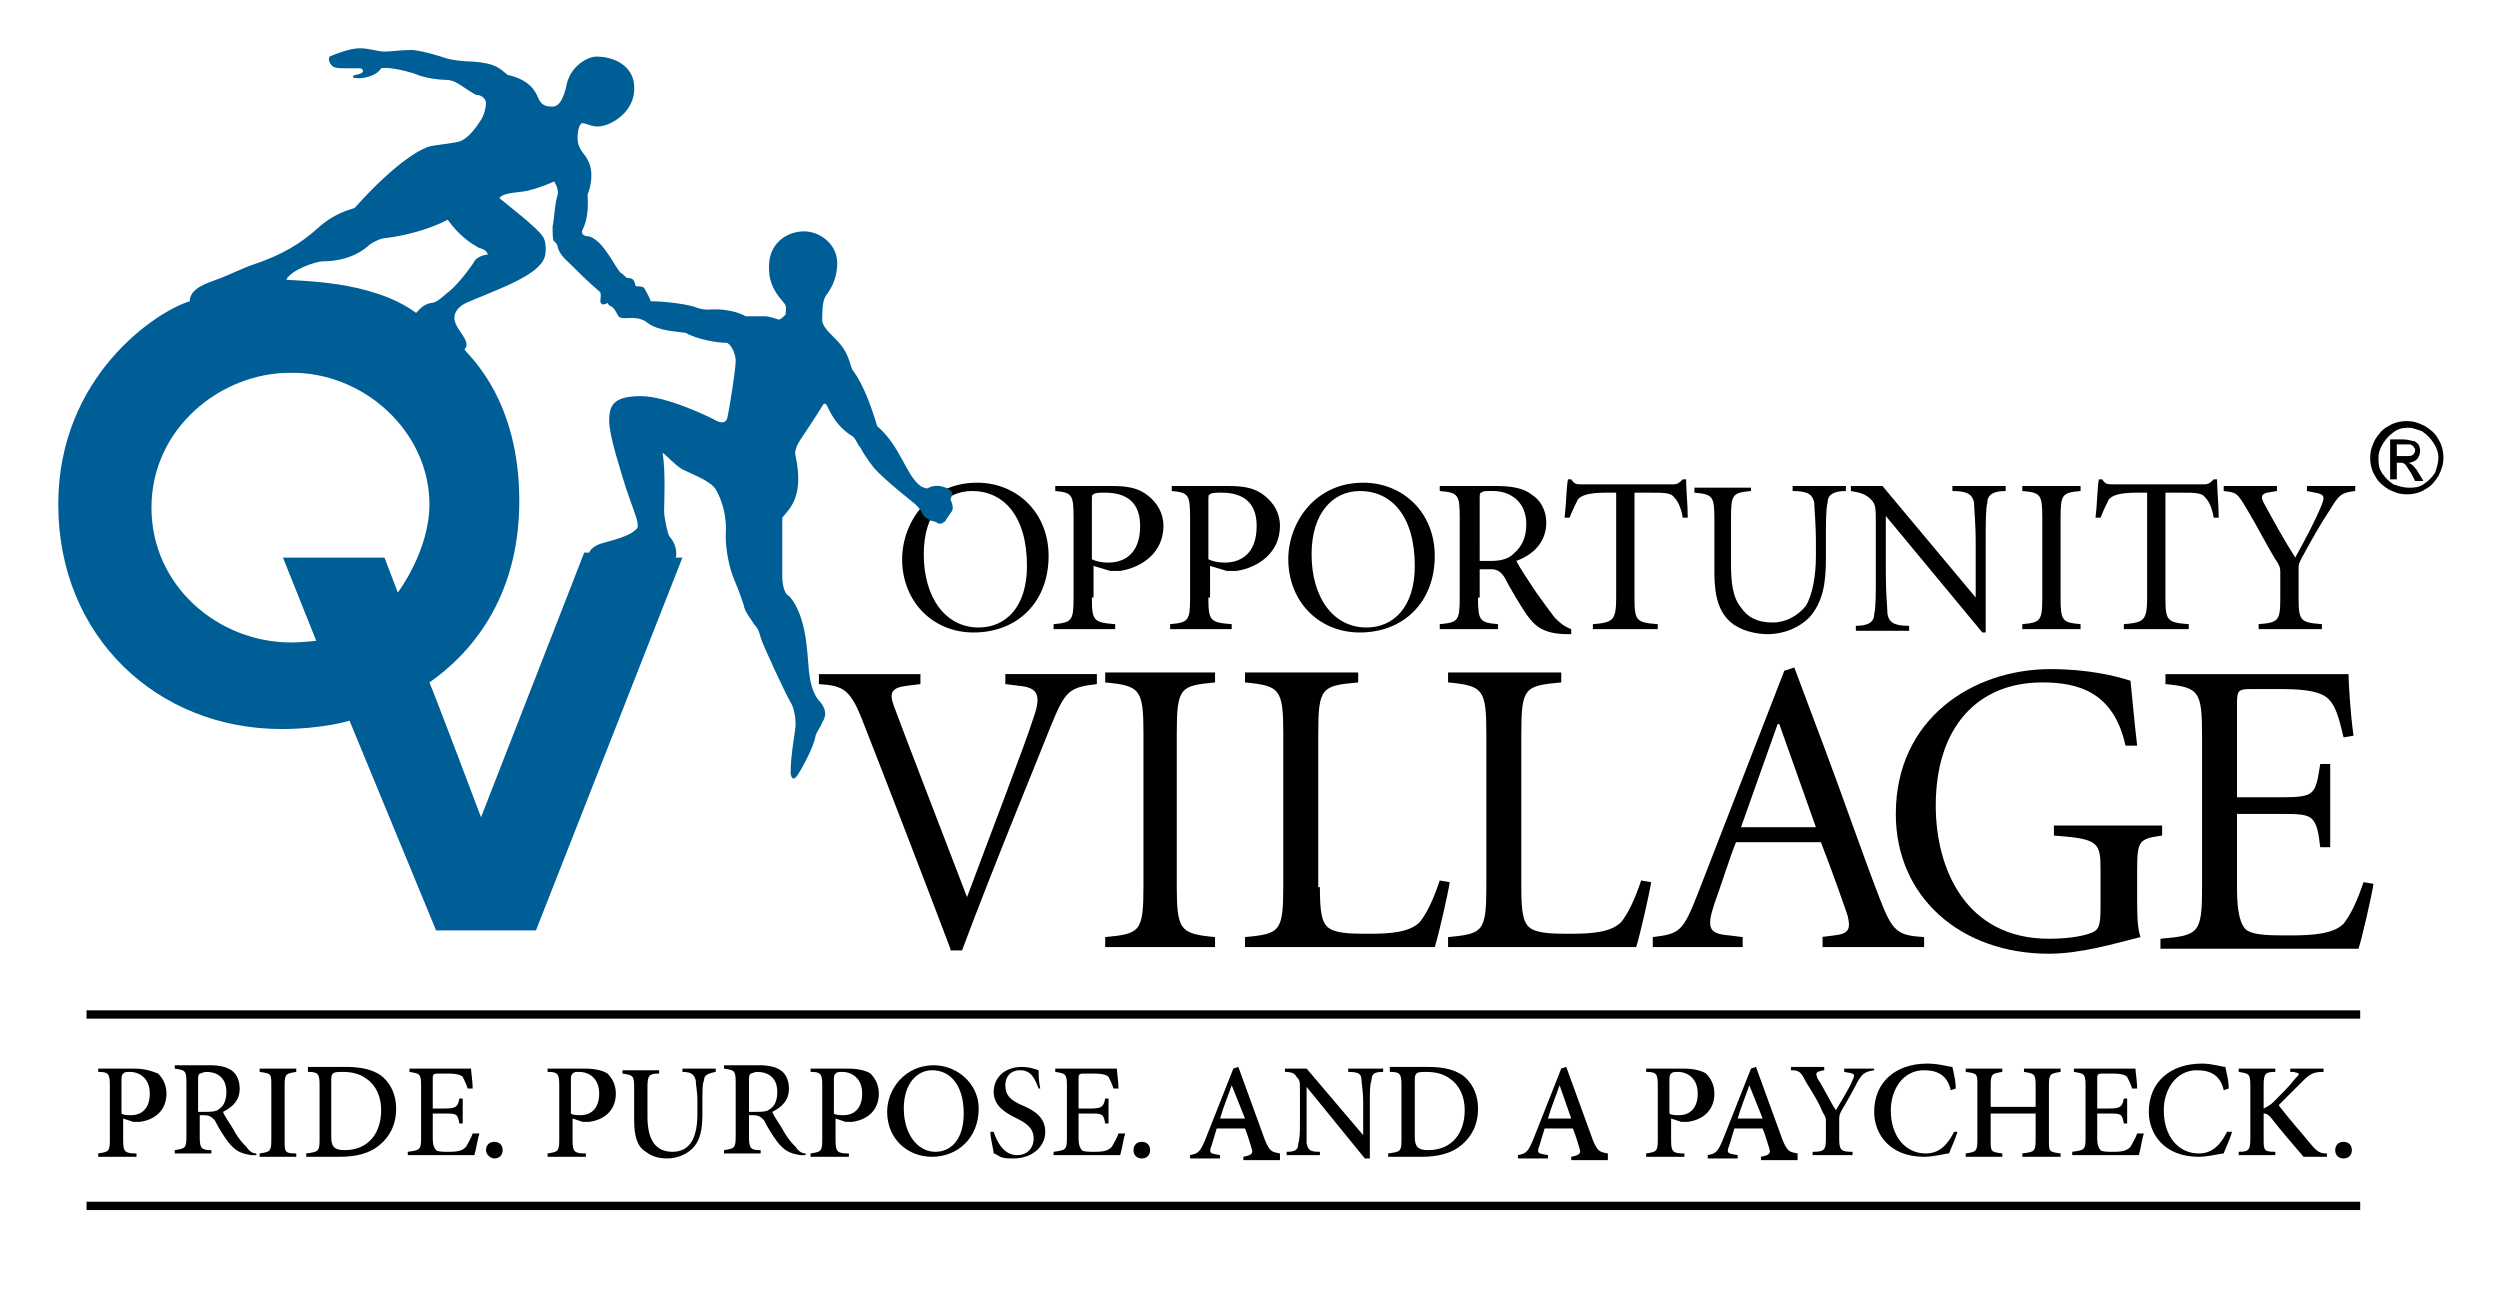 <?xml version="1.0" encoding="utf-8"?>
<!-- Generator: Adobe Illustrator 27.0.1, SVG Export Plug-In . SVG Version: 6.00 Build 0)  -->
<svg version="1.1" id="Layer_1" xmlns="http://www.w3.org/2000/svg" xmlns:xlink="http://www.w3.org/1999/xlink" x="0px" y="0px"
	 viewBox="0 0 150.2 78.3" style="enable-background:new 0 0 150.2 78.3;" xml:space="preserve">
<style type="text/css">
	.st0{fill:#005E97;enable-background:new    ;}
</style>
<g>
	<path d="M58.4,29.5c-1.6,0-2.9,1.3-2.9,3.8c0,2.6,1.3,4.4,3.3,4.4c1.6,0,2.9-1.2,2.9-3.7C61.7,31,60.3,29.5,58.4,29.5 M63,33.4
		c0,2.8-1.9,4.6-4.5,4.6c-2.5,0-4.3-1.9-4.3-4.4c0-2.2,1.6-4.6,4.5-4.6C61.1,29,63,30.8,63,33.4"/>
	<path d="M65.6,33.6c0.2,0.1,0.5,0.2,1,0.2c0.8,0,1.9-0.4,1.9-2.2c0-1.4-0.8-2-2.1-2c-0.4,0-0.6,0-0.7,0.1c-0.1,0-0.1,0.1-0.1,0.4
		V33.6z M65.6,35.9c0,1.4,0.1,1.5,1.4,1.6v0.3h-3.7v-0.3c1.1-0.1,1.2-0.2,1.2-1.6v-4.8c0-1.4-0.1-1.5-1.1-1.6v-0.3h3.4
		c0.9,0,1.6,0.1,2.2,0.6c0.5,0.4,0.9,1,0.9,1.8c0,1.6-1.3,2.5-2.6,2.7c-0.2,0-0.4,0-0.6,0l-1-0.3V35.9z"/>
	<path d="M72.6,33.6c0.2,0.1,0.5,0.2,1,0.2c0.8,0,1.9-0.4,1.9-2.2c0-1.4-0.8-2-2.1-2c-0.4,0-0.6,0-0.7,0.1c-0.1,0-0.1,0.1-0.1,0.4
		V33.6z M72.6,35.9c0,1.4,0.1,1.5,1.4,1.6v0.3h-3.7v-0.3c1.1-0.1,1.2-0.2,1.2-1.6v-4.8c0-1.4-0.1-1.5-1.1-1.6v-0.3h3.4
		c0.9,0,1.6,0.1,2.2,0.6c0.5,0.4,0.9,1,0.9,1.8c0,1.6-1.3,2.5-2.6,2.7c-0.2,0-0.4,0-0.6,0l-1-0.3V35.9z"/>
	<path d="M81.7,29.5c-1.6,0-2.9,1.3-2.9,3.8c0,2.6,1.3,4.4,3.3,4.4c1.6,0,2.9-1.2,2.9-3.7C85,31,83.6,29.5,81.7,29.5 M86.2,33.4
		c0,2.8-1.9,4.6-4.5,4.6c-2.5,0-4.3-1.9-4.3-4.4c0-2.2,1.6-4.6,4.5-4.6C84.3,29,86.2,30.8,86.2,33.4"/>
	<path d="M88.8,33.7h0.8c0.5,0,1-0.1,1.3-0.4c0.6-0.5,0.8-1.1,0.8-1.8c0-1.4-1-2-2-2c-0.5,0-0.6,0-0.7,0.1c-0.1,0-0.1,0.1-0.1,0.4
		V33.7z M88.8,35.9c0,1.4,0.1,1.5,1.2,1.6v0.3h-3.5v-0.3c1.1-0.1,1.2-0.2,1.2-1.6v-4.8c0-1.4-0.1-1.5-1.2-1.6v-0.3h3.4
		c0.8,0,1.6,0.1,2.1,0.5c0.5,0.3,0.9,0.9,0.9,1.7c0,1.1-0.7,1.9-1.8,2.3c0.2,0.4,0.8,1.3,1.2,1.9c0.5,0.7,0.8,1.1,1.1,1.5
		c0.3,0.3,0.5,0.5,1,0.7l0,0.3h-0.2c-1.5,0-2-0.5-2.5-1.2c-0.4-0.6-1-1.6-1.3-2.2c-0.2-0.3-0.4-0.5-0.8-0.5h-0.7V35.9z"/>
	<path d="M98.2,35.9c0,1.4,0.1,1.5,1.4,1.6v0.3h-3.9v-0.3c1.2-0.1,1.4-0.2,1.4-1.6v-6.3h-0.6c-1.2,0-1.5,0.2-1.7,0.4
		c-0.1,0.2-0.3,0.6-0.5,1.1H94c0.1-0.8,0.1-1.7,0.2-2.3h0.2c0.2,0.3,0.3,0.3,0.7,0.3h5.4c0.3,0,0.4-0.1,0.6-0.3h0.2
		c0,0.6,0.1,1.5,0.1,2.3l-0.3,0c-0.1-0.6-0.3-1-0.5-1.2c-0.2-0.3-0.6-0.3-1.5-0.3h-0.9V35.9z"/>
	<path d="M105.2,29.2v0.3c-1.1,0.1-1.2,0.2-1.2,1.6v2.8c0,1.1,0.1,2,0.6,2.6c0.4,0.6,1,0.9,1.9,0.9c0.8,0,1.5-0.4,2-1
		c0.4-0.7,0.6-1.8,0.6-3v-0.7c0-1.4-0.1-2.1-0.1-2.5c-0.1-0.5-0.4-0.7-1.3-0.7v-0.3h3.2v0.3c-0.7,0-1.1,0.2-1.1,0.7
		c-0.1,0.4-0.1,1.1-0.1,2.5v0.9c0,1.5-0.2,2.6-1,3.5c-0.6,0.6-1.5,1-2.5,1c-0.7,0-1.6-0.2-2.2-0.7c-0.7-0.6-1-1.5-1-3v-3.2
		c0-1.4-0.1-1.5-1.2-1.6v-0.3H105.2z"/>
	<path d="M119.4,38h-0.3l-5.8-7h0v3.4c0,1.4,0.1,2.1,0.1,2.5c0.1,0.5,0.4,0.7,1.3,0.7v0.3h-3.2v-0.3c0.7,0,1.1-0.2,1.1-0.7
		c0.1-0.4,0.1-1.1,0.1-2.5v-2.9c0-1,0-1.2-0.3-1.5c-0.3-0.3-0.6-0.4-1.2-0.5v-0.3h1.9l5.6,6.7h0v-3.2c0-1.4-0.1-2.1-0.1-2.5
		c-0.1-0.5-0.4-0.7-1.3-0.7v-0.3h3.2v0.3c-0.7,0-1.1,0.2-1.1,0.7c-0.1,0.4-0.1,1.1-0.1,2.5V38z"/>
	<path d="M123.8,35.9c0,1.4,0.1,1.5,1.2,1.6v0.3h-3.5v-0.3c1.1-0.1,1.2-0.2,1.2-1.6v-4.8c0-1.4-0.1-1.5-1.2-1.6v-0.3h3.5v0.3
		c-1.1,0.1-1.2,0.2-1.2,1.6V35.9z"/>
	<path d="M130.1,35.9c0,1.4,0.1,1.5,1.4,1.6v0.3h-3.9v-0.3c1.2-0.1,1.4-0.2,1.4-1.6v-6.3h-0.6c-1.2,0-1.5,0.2-1.7,0.4
		c-0.1,0.2-0.3,0.6-0.5,1.1h-0.3c0.1-0.8,0.1-1.7,0.2-2.3h0.2c0.2,0.3,0.3,0.3,0.7,0.3h5.4c0.3,0,0.4-0.1,0.6-0.3h0.2
		c0,0.6,0.1,1.5,0.1,2.3l-0.3,0c-0.1-0.6-0.3-1-0.5-1.2c-0.2-0.3-0.6-0.3-1.5-0.3h-0.9V35.9z"/>
	<path d="M138.1,35.9c0,1.4,0.1,1.5,1.4,1.6v0.3h-3.8v-0.3c1.2-0.1,1.3-0.2,1.3-1.6v-1.5c0-0.2,0-0.4-0.3-0.8c-0.6-1-1.1-2-1.7-3
		c-0.6-1-0.6-1-1.4-1.1v-0.3h3.2v0.3l-0.6,0.1c-0.3,0.1-0.4,0.2-0.2,0.6c0.6,1.1,1.2,2.2,1.9,3.3c0.6-1.1,1.2-2.2,1.6-3.2
		c0.2-0.5,0.1-0.6-0.4-0.7l-0.5-0.1v-0.3h2.9v0.3c-0.9,0.1-1,0.3-1.5,1.1c-0.6,0.9-1.1,1.8-1.7,2.9c-0.2,0.4-0.2,0.4-0.2,0.7V35.9z"
		/>
	<path d="M57.1,57c-1.7-4.5-4.1-10.7-5.2-13.5c-0.8-2.1-1.2-2.3-2.7-2.4v-0.6h6.1v0.6l-0.8,0.1c-0.9,0.1-1.1,0.4-0.8,1.2
		c0.7,1.9,2.6,6.8,4.4,11.5c1.3-3.5,3.5-9.2,4-10.8c0.5-1.4,0.2-1.8-0.9-1.9l-0.8-0.1v-0.6h5.5v0.6c-1.7,0.2-1.9,0.4-2.8,2.6
		c-0.3,0.8-3.4,8.3-5.3,13.4H57.1z"/>
	<path d="M70.7,53.2c0,2.7,0.2,2.9,2.3,3.1v0.6h-6.6v-0.6c2.1-0.2,2.3-0.3,2.3-3.1v-9.1c0-2.7-0.2-2.9-2.3-3.1v-0.6h6.6v0.6
		c-2.1,0.2-2.3,0.3-2.3,3.1V53.2z"/>
	<path d="M79.3,53.3c0,1.5,0.1,2.2,0.6,2.5c0.5,0.3,1.4,0.3,2.4,0.3c1.3,0,2.4-0.1,3-0.7c0.4-0.5,0.8-1.3,1.2-2.5l0.6,0.1
		c-0.1,0.7-0.7,3.3-0.9,3.9H74.8v-0.6c2.1-0.2,2.3-0.3,2.3-3.1v-9.1c0-2.7-0.2-2.9-2.3-3.1v-0.6h6.8v0.6c-2.2,0.2-2.4,0.3-2.4,3.1
		V53.3z"/>
	<path d="M91.4,53.3c0,1.5,0.1,2.2,0.6,2.5c0.5,0.3,1.4,0.3,2.4,0.3c1.3,0,2.4-0.1,3-0.7c0.4-0.5,0.8-1.3,1.2-2.5l0.6,0.1
		c-0.1,0.7-0.7,3.3-0.9,3.9H87v-0.6c2.1-0.2,2.3-0.3,2.3-3.1v-9.1c0-2.7-0.2-2.9-2.3-3.1v-0.6h6.8v0.6c-2.2,0.2-2.4,0.3-2.4,3.1
		V53.3z"/>
	<path d="M104.6,49.7h4.5l-2.2-6.2h-0.1L104.6,49.7z M109.4,56.3l0.8-0.1c0.9-0.1,1-0.4,0.8-1.2c-0.2-0.6-0.9-2.6-1.6-4.4h-5.1
		c-0.3,0.7-0.9,2.6-1.3,3.7c-0.5,1.5-0.3,1.8,0.9,1.9l0.8,0.1v0.6h-5.4v-0.6c1.6-0.2,1.8-0.3,2.7-2.6l5.2-13.4l0.6-0.2l1.8,4.8
		c1.2,3.2,2.3,6.4,3.3,9c0.8,2.1,1.1,2.3,2.7,2.4v0.6h-6.1V56.3z"/>
	<path d="M127.7,44.8c-0.7-3.2-2.8-3.8-5-3.8c-3.9,0-6.4,2.7-6.4,7.4c0,3.8,1.8,8,6.8,8c0.9,0,1.8-0.1,2.4-0.3
		c0.6-0.2,0.7-0.4,0.7-1.6v-2.2c0-1.7-0.1-1.9-2.8-2.1v-0.6h6.5v0.6c-1.4,0.2-1.5,0.3-1.5,2.1V54c0,0.9,0,1.7,0.2,2.3
		c-1.6,0.4-3.6,1-5.5,1c-5.3,0-9.2-3.4-9.2-8.4c0-5.7,4.6-8.7,9.3-8.7c2.2,0,3.9,0.4,4.8,0.7c0.1,0.9,0.2,2.2,0.4,3.9L127.7,44.8z"
		/>
	<path d="M132.3,44.2c0-2.7-0.2-2.9-2.2-3.1v-0.6h11c0,0.4,0.1,2.3,0.3,3.7l-0.6,0.1c-0.3-1.3-0.5-1.9-0.9-2.3
		c-0.4-0.4-1.2-0.6-2.8-0.6h-1.9c-0.7,0-0.8,0.1-0.8,0.8v5.7h2.5c2.2,0,2.2-0.1,2.5-2h0.6v5h-0.6c-0.1-0.9-0.2-1.4-0.5-1.7
		c-0.3-0.3-0.9-0.3-2-0.3h-2.5v4.5c0,1.4,0.2,2.2,0.6,2.5c0.5,0.3,1.4,0.3,2.6,0.3c1.4,0,2.6-0.1,3.2-0.7c0.4-0.5,0.8-1.3,1.2-2.5
		l0.6,0.1c-0.1,0.7-0.7,3.3-0.9,3.9h-11.9v-0.6c2.3-0.2,2.5-0.3,2.5-3.1V44.2z"/>
	<rect x="5.2" y="60.7" width="136.6" height="0.5"/>
	<rect x="5.2" y="72.2" width="136.6" height="0.5"/>
	<path class="st0" d="M33.5,11.7c-0.2,0.7-0.2,1.5-0.3,1.9c0,0.4,0,0.9,0.1,0.9c0.1,0.1,0.2,0.2,0.2,0.3c0.1,0.5,0.5,0.8,0.8,1.1
		c0.3,0.3,1.1,1.1,1.7,1.6c0.2,0.1,0,0.6,0.1,0.7c0.1,0.2,0.4,0,0.4,0s0.1,0.2,0.2,0.2c0.1,0,0.3,0.3,0.4,0.5
		c0.1,0.3,0.5,0.2,0.9,0.2c0.3,0,0.7,0.1,0.9,0.3c0.7,0.5,1.7,0.5,2.3,0.6c0.7,0.4,1.9,0.6,2.5,0.6c0.3,0.2,0.5,0.7,0.5,1.1
		c0,0.5-0.4,3-0.5,3.4c-0.1,0.4-0.5,0.3-0.8,0.1c-0.2-0.1-2.8-1.4-4.4-1.4c-1.7,0-1.9,0.6-1.9,1.5c0,0.9,0.7,3,1,4
		c0.3,0.9,0.7,1.9,0.7,2.1c0,0.2,0.1,0.3-0.2,0.5c-0.3,0.3-1.4,0.6-1.8,0.7c-0.8,0.2-0.9,0.6-0.9,0.6h-0.3l-6.2,15.9
		c0,0-2.6-6.9-3.1-8.1c2.3-1.6,5.4-4.9,5.4-10.9c0-6-2.9-8.6-3.3-9.1c0.5-0.5-0.6-1.2-0.6-1.9c0-0.4,0.3-0.7,0.7-0.9
		c1.6-0.7,4-1.5,4.6-2.5c0.3-0.4,0.2-1.3,0-1.5c-0.3-0.5-2-1.8-2.6-2.3c0.3-0.4,1.4-0.3,1.9-0.5c0.5-0.1,1.4-0.5,1.4-0.5
		S33.6,11.4,33.5,11.7 M25.8,30.3c0,2.8-1.9,5.3-1.9,5.3l-0.8-2.1H17l2,5c0,0-0.9,0.1-1.5,0.1c-4.4,0-8.4-3.4-8.4-8.1
		c0-4.8,4.2-8.1,8.3-8.1C21.8,22.3,25.8,25.9,25.8,30.3 M28.8,14.9c0.4,0.1,0.5,0.3,0.5,0.4c-0.3,0-0.7,0.2-0.8,0.4
		c-0.1,0.2-0.9,1.3-1.5,1.8c-0.3,0.2-0.7,0.7-1.1,0.7c-0.5,0.1-0.7,0.4-0.9,0.6c-2.7-2-7.2-1.9-7.8-2c0.3-0.6,1.8-1.1,2.2-1.1
		c1.7,0,2.6-0.8,2.8-1c0.3-0.2,0.7-0.4,1-0.4c2.3-0.3,3.7-1.1,3.7-1.1C27.6,14.2,28.4,14.7,28.8,14.9 M35.8,3.4
		c-0.4,0-1.6,0.5-1.8,1.9c-0.1,0.3-0.3,1.2-0.9,1.1c-0.6,0-0.7-0.4-0.8-0.6c-0.1-0.2-0.4-1-1.8-1.3c-0.5-0.4-0.7-0.7-2.1-0.8
		c-0.5,0-1.3-0.1-1.6-0.2c-0.3-0.1-1.2-0.4-2-0.5c-0.7,0-1.3,0.1-1.7,0.1c-0.4,0-0.9-0.2-1.5-0.2c-0.6,0-1.6,0.4-1.8,0.5
		C19.7,3.6,19.8,3.8,20,4c0.2,0.1,0.4,0.1,0.6,0.1c0.2,0,0.9,0,1,0c0.2,0,0.3,0.2,0.1,0.3c-0.2,0.1-0.5,0.1-0.5,0.2
		c0,0.1,0.2,0.1,0.4,0.1c0.2,0,1-0.1,1.3-0.6c0.5-0.1,1.7,0.2,2.2,0.4c0.5,0.2,1.3,0.3,1.7,0.3s0.7,0.2,1,0.4
		c0.3,0.2,0.6,0.4,0.8,0.5C29,5.7,29.2,6,29.2,6.2c0,0.2-0.1,0.7-0.3,1c-0.2,0.3-0.7,1.1-1.3,1.3c-0.3,0.1-1.4,0.2-1.8,0.3
		c-0.4,0.1-1.9,0.8-4.5,3.7c-0.3,0.1-1.2,0.3-2.2,1.2c-1,0.9-2.1,1.6-3.9,2.2c-0.6,0.2-1.6,0.7-2.2,0.9c-0.5,0.2-1.6,0.5-1.6,1.3
		c-2,0.6-7.9,4.5-7.9,12.2c0,8,6,13.5,13.4,13.5c2.5,0,4.1-0.5,4.1-0.5l5.2,12.6h6l8.8-22.4h-0.4c0,0,0.2-0.6-0.4-1.3
		c-0.1-0.2-0.3-1.1-0.3-1.5c0-0.5,0.1-2.5-0.1-3.5c0.3,0.2,0.7,0.7,1.2,1c0.6,0.3,1.7,0.7,2,1.2c0.3,0.5,0.7,1.5,0.6,2.8
		c0,0.8,0.2,1.9,0.5,2.6c0.3,0.7,0.5,1.3,0.6,1.6c0,0.3,0.5,0.9,0.6,1.1c0.2,0.2,0.3,0.4,0.4,0.8c0.1,0.4,1.6,3.6,1.8,3.9
		c0.2,0.3,0.3,0.9,0.3,1.3c0,0.4-0.3,1.8-0.3,2.9c0,0.2,0.1,0.6,0.4,0.2c0.2-0.3,1-1.7,1.1-2.4c0.1-0.3,0.3-0.5,0.4-0.8
		c0.2-0.3,0.3-0.7-0.1-1.2c-0.4-0.4-0.6-1-0.7-1.9c-0.1-0.9-0.1-3.3-1.2-4.5C47.1,35.7,47,35,47,34.7c0-0.2,0-2.9,0-3.6
		c0.5-0.6,1.3-1.3,0.8-3.7c-0.1-0.3,0.1-0.7,0.3-1c0.2-0.3,1-1.5,1.3-2c0.1-0.2,0.2-0.2,0.3,0c0.1,0.2,0.5,1.2,1.5,1.8
		c0.2,0.1,0.3,0.5,0.5,0.7c0.1,0.2,0.4,0.7,0.8,1.2c0.7,0.8,2.4,2.1,2.5,2.2c0.1,0.1,0.3,0.3,0.4,0.5c0,0.2,0.5,0.5,0.6,0.5
		c0.1,0,0.3,0.1,0.3,0.1c0.1,0.1,0.3,0.1,0.5-0.1c0.1-0.2,0.2-0.3,0.4-0.6c0.1-0.2,0-0.5-0.1-0.7c0.1-0.2,0.2-0.5-0.1-0.6
		c-0.3-0.2-0.8-0.3-1.2-0.1c-0.1,0.1-0.3,0-0.5-0.1c-0.9-0.7-1.2-2.4-2.6-3.6c-0.3-1-0.8-2.5-1.5-3.4c-0.1-0.2-0.2-0.9-0.7-1.5
		c-0.4-0.5-1-0.9-1.1-1.4c0-0.5,0-1.2,0.2-1.5c0.2-0.3,0.7-0.9,0.7-2c0-1.1-1-1.9-2-1.9c-1,0-2.1,0.7-2.1,2.1c0,0.7,0.1,1.3,0.9,2.2
		c0.2,0.2,0.1,0.5,0.1,0.7c-0.1,0.1-0.3,0.3-0.4,0.3c-0.1,0-0.5-0.2-0.9-0.2h-1.1c0,0-0.8-0.5-2.2-0.4c-0.2,0-0.4,0-0.7-0.1
		c-0.4-0.2-1.9-0.4-2.8-0.4c-0.1-0.3-0.3-0.6-0.4-0.8c-0.1-0.1-0.3-0.1-0.5-0.1c-0.1-0.3-0.1-0.5-0.5-0.5c-0.1,0-0.2-0.2-0.4-0.3
		c-0.4-0.4-1-1.9-1.9-2.2C35,14.2,34.9,14,35,13.8c0.1-0.2,0.4-0.8,0.3-2.1c0.2-0.5,0.4-1.4,0-2.1c-0.1-0.3-0.6-0.6-0.6-1.3
		c0-0.4,0.1-0.9,0.3-0.9c0.2,0,0.5,0.2,0.9,0.2c0.8,0,2.3-0.9,2.2-2.4C38.1,4.2,37.2,3.4,35.8,3.4"/>
	<path d="M144,26.7h0.4c0.2,0,0.3,0,0.4,0c0.1,0,0.1,0.1,0.2,0.1c0,0.1,0.1,0.1,0.1,0.2c0,0.1,0,0.2-0.1,0.3
		c-0.1,0.1-0.2,0.1-0.5,0.1H144V26.7z M144,28.8v-1h0.2c0.1,0,0.2,0,0.3,0.1c0.1,0.1,0.2,0.3,0.4,0.6l0.2,0.4h0.5l-0.3-0.5
		c-0.1-0.2-0.3-0.4-0.4-0.5c-0.1,0-0.1-0.1-0.2-0.1c0.2,0,0.4-0.1,0.5-0.2c0.1-0.1,0.2-0.3,0.2-0.5c0-0.1,0-0.2-0.1-0.4
		c-0.1-0.1-0.2-0.2-0.3-0.2c-0.1,0-0.3-0.1-0.6-0.1h-0.8v2.4H144z M145.5,25.9c0.3,0.2,0.5,0.4,0.7,0.7c0.2,0.3,0.3,0.6,0.3,0.9
		c0,0.3-0.1,0.6-0.2,0.9c-0.2,0.3-0.4,0.5-0.7,0.7c-0.3,0.2-0.6,0.2-0.9,0.2c-0.3,0-0.6-0.1-0.9-0.2c-0.3-0.2-0.5-0.4-0.7-0.7
		c-0.2-0.3-0.2-0.6-0.2-0.9c0-0.3,0.1-0.6,0.3-0.9c0.2-0.3,0.4-0.5,0.7-0.7c0.3-0.2,0.6-0.2,0.9-0.2
		C144.9,25.7,145.2,25.8,145.5,25.9 M143.5,25.6c-0.4,0.2-0.6,0.5-0.8,0.8c-0.2,0.4-0.3,0.7-0.3,1.1c0,0.4,0.1,0.8,0.3,1.1
		c0.2,0.4,0.5,0.6,0.8,0.8c0.4,0.2,0.7,0.3,1.1,0.3c0.4,0,0.8-0.1,1.1-0.3c0.4-0.2,0.6-0.5,0.8-0.8c0.2-0.4,0.3-0.7,0.3-1.1
		c0-0.4-0.1-0.8-0.3-1.1c-0.2-0.4-0.5-0.6-0.8-0.8c-0.4-0.2-0.7-0.3-1.1-0.3C144.2,25.3,143.8,25.4,143.5,25.6"/>
	<path d="M140.8,69.6c0.3,0,0.5-0.2,0.5-0.5c0-0.3-0.2-0.5-0.5-0.5c-0.3,0-0.5,0.2-0.5,0.5C140.3,69.4,140.5,69.6,140.8,69.6
		 M139.8,69.5v-0.2c-0.4,0-0.6-0.1-1-0.6c-0.4-0.5-1.3-1.5-1.9-2.3c0.5-0.5,1.1-1.1,1.4-1.4c0.5-0.5,0.7-0.6,1.3-0.6v-0.2h-2v0.2
		l0.2,0c0.4,0.1,0.4,0.1,0.1,0.4c-0.3,0.4-0.9,1-1.3,1.4c-0.2,0.2-0.4,0.3-0.6,0.4v-1.4c0-0.7,0.1-0.8,0.7-0.8v-0.2h-2.2v0.2
		c0.6,0.1,0.7,0.1,0.7,0.8v3.2c0,0.7-0.1,0.8-0.7,0.8v0.2h2.2v-0.2c-0.7,0-0.7-0.1-0.7-0.8v-1.5c0.1,0,0.2,0,0.4,0.2
		c0.7,0.9,1.4,1.7,2,2.4H139.8z M133.8,68c-0.4,0.8-0.9,1.3-1.7,1.3c-1.2,0-2.1-1-2.1-2.6c0-1.2,0.7-2.4,2-2.4
		c0.8,0,1.4,0.3,1.6,1.2l0.3-0.1c0-0.5-0.1-0.8-0.2-1.3c-0.2,0-0.8-0.2-1.4-0.2c-1.9,0-3.2,1.1-3.2,2.9c0,1.3,0.9,2.7,3,2.7
		c0.6,0,1.3-0.2,1.5-0.2c0.1-0.3,0.4-0.9,0.5-1.3L133.8,68z M128.4,68.1c-0.1,0.3-0.3,0.6-0.4,0.8c-0.2,0.2-0.4,0.3-1,0.3
		c-0.4,0-0.7,0-0.8-0.1c-0.1-0.1-0.2-0.3-0.2-0.7v-1.5h0.7c0.7,0,0.8,0,0.9,0.6h0.2V66h-0.2c-0.1,0.5-0.2,0.6-0.9,0.6h-0.7v-1.8
		c0-0.2,0-0.3,0.3-0.3h0.6c0.6,0,0.8,0.1,0.9,0.2c0.1,0.2,0.2,0.4,0.3,0.7l0.3,0c0-0.4-0.1-1-0.1-1.2h-3.7v0.2
		c0.6,0.1,0.7,0.1,0.7,0.8v3.2c0,0.7-0.1,0.7-0.8,0.8v0.2h4c0.1-0.3,0.2-1,0.3-1.3L128.4,68.1z M123.8,64.2h-2.2v0.2
		c0.6,0.1,0.7,0.1,0.7,0.8v1.3h-2.7v-1.3c0-0.7,0.1-0.7,0.7-0.8v-0.2h-2.2v0.2c0.7,0.1,0.7,0.1,0.7,0.8v3.3c0,0.7-0.1,0.7-0.7,0.8
		v0.2h2.2v-0.2c-0.7-0.1-0.7-0.1-0.7-0.8v-1.6h2.7v1.6c0,0.7-0.1,0.7-0.8,0.8v0.2h2.3v-0.2c-0.7-0.1-0.7-0.1-0.7-0.8v-3.3
		c0-0.7,0.1-0.7,0.7-0.8V64.2z M117.4,68c-0.4,0.8-0.9,1.3-1.7,1.3c-1.2,0-2.1-1-2.1-2.6c0-1.2,0.7-2.4,2-2.4c0.8,0,1.4,0.3,1.6,1.2
		l0.3-0.1c0-0.5-0.1-0.8-0.2-1.3c-0.2,0-0.8-0.2-1.5-0.2c-1.9,0-3.2,1.1-3.2,2.9c0,1.3,0.9,2.7,3,2.7c0.6,0,1.3-0.2,1.5-0.2
		c0.1-0.3,0.4-0.9,0.5-1.3L117.4,68z M112.6,64.2h-1.8v0.2c0.6,0.1,0.7,0.1,0.5,0.5c-0.2,0.5-0.7,1.3-1,1.8
		c-0.4-0.6-0.7-1.3-1.1-1.9c-0.1-0.3-0.2-0.4,0.4-0.5v-0.2h-2v0.2c0.5,0,0.6,0.1,0.9,0.7c0.5,0.8,0.8,1.3,1,1.8
		c0.1,0.2,0.2,0.3,0.2,0.5v1.1c0,0.7-0.1,0.8-0.8,0.8v0.2h2.4v-0.2c-0.7,0-0.8-0.1-0.8-0.8v-1.1c0-0.2,0-0.3,0.1-0.5
		c0.4-0.7,0.7-1.2,1-1.8c0.3-0.5,0.4-0.6,1-0.7V64.2z M105.9,67.2h-1.5c0.2-0.7,0.5-1.4,0.7-2h0L105.9,67.2z M108,69.5v-0.2
		c-0.5-0.1-0.6-0.1-0.9-0.8c-0.5-1.4-1.1-3-1.6-4.4l-0.3,0.1l-1.7,4.3c-0.3,0.7-0.4,0.8-0.9,0.9v0.2h1.8v-0.2
		c-0.6-0.1-0.7-0.1-0.5-0.6c0.1-0.3,0.2-0.7,0.3-1h1.7c0.2,0.5,0.3,0.9,0.4,1.2c0.1,0.3,0,0.4-0.5,0.5v0.2H108z M100.3,64.9
		c0-0.2,0-0.3,0.1-0.4c0.1-0.1,0.2-0.1,0.4-0.1c0.6,0,1.2,0.4,1.2,1.3c0,1-0.6,1.3-1.1,1.3c-0.2,0-0.5,0-0.6-0.1V64.9z M98.9,64.2
		v0.2c0.6,0,0.7,0.1,0.7,0.8v3.3c0,0.7-0.1,0.7-0.7,0.8v0.2h2.3v-0.2c-0.7,0-0.8-0.1-0.8-0.8v-1.3l0.6,0.2c0.1,0,0.2,0,0.4,0
		c0.8-0.1,1.6-0.6,1.6-1.7c0-0.5-0.2-0.9-0.5-1.2c-0.3-0.2-0.8-0.3-1.4-0.3H98.9z M94.4,67.2H93c0.2-0.7,0.5-1.4,0.7-2h0L94.4,67.2z
		 M96.6,69.5v-0.2c-0.5-0.1-0.6-0.1-0.9-0.8c-0.5-1.4-1.1-3-1.6-4.4l-0.3,0.1l-1.7,4.3c-0.3,0.7-0.4,0.8-0.9,0.9v0.2H93v-0.2
		c-0.6-0.1-0.7-0.1-0.5-0.6c0.1-0.3,0.2-0.7,0.3-1h1.7c0.2,0.5,0.3,0.9,0.4,1.2c0.1,0.3,0,0.4-0.5,0.5v0.2H96.6z M85,65
		c0-0.3,0-0.4,0.1-0.5c0.1-0.1,0.3-0.1,0.6-0.1c0.5,0,1,0.1,1.4,0.4c0.6,0.4,0.9,1.1,0.9,1.9c0,1.3-0.7,2.4-2.2,2.4
		c-0.6,0-0.8-0.2-0.8-0.8V65z M83.5,64.2v0.2c0.6,0,0.7,0.1,0.7,0.8v3.3c0,0.7-0.1,0.7-0.8,0.8v0.2h2c1,0,1.8-0.2,2.4-0.7
		c0.6-0.5,1-1.2,1-2.2c0-0.8-0.3-1.4-0.7-1.8c-0.5-0.5-1.3-0.7-2.3-0.7H83.5z M83,64.2H81v0.2c0.6,0,0.8,0.1,0.8,0.5
		c0,0.2,0.1,0.6,0.1,1.4v1.9h0l-3.4-4h-1.3v0.2c0.4,0,0.6,0.1,0.7,0.3c0.2,0.2,0.2,0.3,0.2,0.8v1.8c0,0.7,0,1.1-0.1,1.4
		c0,0.4-0.2,0.5-0.7,0.5v0.2h2v-0.2c-0.6,0-0.7-0.1-0.8-0.5c0-0.2,0-0.6,0-1.4v-2h0l3.5,4.3h0.3v-3.3c0-0.8,0-1.1,0.1-1.4
		c0-0.4,0.2-0.5,0.7-0.5V64.2z M74.8,67.2h-1.5c0.2-0.7,0.5-1.4,0.7-2h0L74.8,67.2z M76.9,69.5v-0.2c-0.5-0.1-0.6-0.1-0.9-0.8
		c-0.5-1.4-1.1-3-1.6-4.4l-0.3,0.1l-1.7,4.3c-0.3,0.7-0.4,0.8-0.9,0.9v0.2h1.8v-0.2c-0.6-0.1-0.7-0.1-0.5-0.6c0.1-0.3,0.2-0.7,0.3-1
		h1.7c0.2,0.5,0.3,0.9,0.4,1.2c0.1,0.3,0,0.4-0.5,0.5v0.2H76.9z M68.6,69.6c0.3,0,0.5-0.2,0.5-0.5c0-0.3-0.2-0.5-0.5-0.5
		c-0.3,0-0.5,0.2-0.5,0.5C68.1,69.4,68.3,69.6,68.6,69.6 M67.2,68.1c-0.1,0.3-0.3,0.6-0.4,0.8c-0.2,0.2-0.4,0.3-1,0.3
		c-0.4,0-0.7,0-0.8-0.1c-0.1-0.1-0.2-0.3-0.2-0.7v-1.5h0.7c0.7,0,0.8,0,0.9,0.6h0.2V66h-0.2c-0.1,0.5-0.2,0.6-0.9,0.6h-0.7v-1.8
		c0-0.2,0-0.3,0.3-0.3h0.6c0.6,0,0.8,0.1,0.9,0.2c0.1,0.2,0.2,0.4,0.3,0.7l0.3,0c0-0.4-0.1-1-0.1-1.2h-3.7v0.2
		c0.6,0.1,0.7,0.1,0.7,0.8v3.2c0,0.7-0.1,0.7-0.8,0.8v0.2h4c0.1-0.3,0.2-1,0.3-1.3L67.2,68.1z M62.5,65.4c-0.1-0.5-0.1-0.8-0.1-1.1
		c-0.3-0.1-0.6-0.2-1-0.2c-1.1,0-1.7,0.7-1.7,1.5c0,0.9,0.8,1.3,1.4,1.6c0.6,0.3,1,0.6,1,1.2c0,0.6-0.4,1-1,1
		c-0.8,0-1.2-0.8-1.4-1.4L59.5,68c0,0.4,0.2,1.1,0.2,1.3c0.1,0,0.2,0.1,0.4,0.2c0.2,0.1,0.5,0.1,0.8,0.1c1.1,0,1.9-0.7,1.9-1.6
		c0-0.9-0.7-1.3-1.4-1.6c-0.7-0.3-1-0.6-1-1.2c0-0.5,0.3-0.9,0.9-0.9c0.7,0,0.9,0.6,1.1,1.1L62.5,65.4z M56,64.3
		c1.1,0,1.9,0.9,1.9,2.6c0,1.6-0.8,2.3-1.7,2.3c-1.1,0-1.9-1.1-1.9-2.6C54.3,65.1,55.1,64.3,56,64.3 M56.1,64
		c-1.7,0-2.8,1.4-2.8,2.8c0,1.6,1.2,2.7,2.7,2.7c1.5,0,2.8-1.1,2.8-2.9C58.8,65.1,57.5,64,56.1,64 M50.1,64.9c0-0.2,0-0.3,0.1-0.4
		c0.1-0.1,0.2-0.1,0.4-0.1c0.6,0,1.2,0.4,1.2,1.3c0,1-0.6,1.3-1.1,1.3c-0.2,0-0.5,0-0.6-0.1V64.9z M48.7,64.2v0.2
		c0.6,0,0.7,0.1,0.7,0.8v3.3c0,0.7-0.1,0.7-0.7,0.8v0.2h2.3v-0.2c-0.7,0-0.8-0.1-0.8-0.8v-1.3l0.6,0.2c0.1,0,0.2,0,0.4,0
		c0.8-0.1,1.6-0.6,1.6-1.7c0-0.5-0.2-0.9-0.5-1.2c-0.3-0.2-0.8-0.3-1.4-0.3H48.7z M45,66.9v-2c0-0.2,0-0.3,0.1-0.4
		c0.1,0,0.2-0.1,0.4-0.1c0.6,0,1.2,0.3,1.2,1.2c0,0.4-0.1,0.8-0.4,1c-0.2,0.2-0.5,0.2-0.9,0.2H45z M48.4,69.3
		c-0.2,0-0.4-0.1-0.6-0.4c-0.2-0.2-0.4-0.4-0.7-0.9c-0.2-0.4-0.6-0.9-0.7-1.2c0.6-0.3,1-0.7,1-1.4c0-0.5-0.2-0.9-0.5-1.1
		c-0.3-0.2-0.7-0.3-1.3-0.3h-2.1v0.2c0.6,0.1,0.7,0.1,0.7,0.8v3.3c0,0.7-0.1,0.7-0.7,0.8v0.2h2.2v-0.2c-0.6,0-0.7-0.1-0.7-0.8v-1.3
		h0.2c0.4,0,0.5,0.1,0.7,0.3c0.2,0.4,0.5,0.9,0.8,1.3c0.4,0.5,0.7,0.7,1.4,0.8c0.1,0,0.2,0,0.3,0L48.4,69.3z M43,64.2h-2v0.2
		c0.6,0,0.7,0.2,0.8,0.5c0,0.3,0.1,0.6,0.1,1.3v0.7c0,1.4-0.4,2.3-1.5,2.3c-1,0-1.5-0.7-1.5-2.1v-1.8c0-0.7,0.1-0.8,0.7-0.8v-0.2
		h-2.2v0.2c0.6,0.1,0.7,0.1,0.7,0.8v2c0,1,0.2,1.6,0.7,1.9c0.4,0.3,0.8,0.4,1.3,0.4c0.5,0,1.1-0.2,1.5-0.6c0.5-0.5,0.6-1.2,0.6-2.1
		v-0.7c0-0.7,0-1.1,0.1-1.3c0-0.3,0.2-0.4,0.7-0.5V64.2z M34.3,64.9c0-0.2,0-0.3,0.1-0.4c0.1-0.1,0.2-0.1,0.4-0.1
		c0.6,0,1.2,0.4,1.2,1.3c0,1-0.6,1.3-1.1,1.3c-0.2,0-0.5,0-0.6-0.1V64.9z M32.9,64.2v0.2c0.6,0,0.7,0.1,0.7,0.8v3.3
		c0,0.7-0.1,0.7-0.7,0.8v0.2h2.3v-0.2c-0.7,0-0.8-0.1-0.8-0.8v-1.3l0.6,0.2c0.1,0,0.2,0,0.4,0c0.8-0.1,1.6-0.6,1.6-1.7
		c0-0.5-0.2-0.9-0.5-1.2c-0.3-0.2-0.8-0.3-1.4-0.3H32.9z M29.7,69.6c0.3,0,0.5-0.2,0.5-0.5c0-0.3-0.2-0.5-0.5-0.5
		c-0.3,0-0.5,0.2-0.5,0.5C29.2,69.4,29.5,69.6,29.7,69.6 M28.4,68.1c-0.1,0.3-0.3,0.6-0.4,0.8c-0.2,0.2-0.4,0.3-1,0.3
		c-0.4,0-0.7,0-0.8-0.1c-0.1-0.1-0.2-0.3-0.2-0.7v-1.5h0.7c0.7,0,0.8,0,0.9,0.6h0.2V66h-0.2c-0.1,0.5-0.2,0.6-0.9,0.6h-0.7v-1.8
		c0-0.2,0-0.3,0.3-0.3h0.6c0.6,0,0.8,0.1,0.9,0.2c0.1,0.2,0.2,0.4,0.3,0.7l0.3,0c0-0.4-0.1-1-0.1-1.2h-3.7v0.2
		c0.6,0.1,0.7,0.1,0.7,0.8v3.2c0,0.7-0.1,0.7-0.8,0.8v0.2h4c0.1-0.3,0.2-1,0.3-1.3L28.4,68.1z M19.9,65c0-0.3,0-0.4,0.1-0.5
		c0.1-0.1,0.3-0.1,0.6-0.1c0.5,0,1,0.1,1.4,0.4c0.6,0.4,0.9,1.1,0.9,1.9c0,1.3-0.7,2.4-2.2,2.4c-0.6,0-0.8-0.2-0.8-0.8V65z
		 M18.5,64.2v0.2c0.6,0,0.7,0.1,0.7,0.8v3.3c0,0.7-0.1,0.7-0.8,0.8v0.2h2c1,0,1.8-0.2,2.4-0.7c0.6-0.5,1-1.2,1-2.2
		c0-0.8-0.3-1.4-0.7-1.8c-0.5-0.5-1.3-0.7-2.3-0.7H18.5z M17.8,69.5v-0.2c-0.7,0-0.7-0.1-0.7-0.8v-3.3c0-0.7,0.1-0.7,0.7-0.8v-0.2
		h-2.2v0.2c0.7,0.1,0.7,0.1,0.7,0.8v3.3c0,0.7-0.1,0.7-0.7,0.8v0.2H17.8z M11.9,66.9v-2c0-0.2,0-0.3,0.1-0.4c0.1,0,0.2-0.1,0.4-0.1
		c0.6,0,1.2,0.3,1.2,1.2c0,0.4-0.1,0.8-0.4,1c-0.2,0.2-0.5,0.2-0.9,0.2H11.9z M15.4,69.3c-0.2,0-0.4-0.1-0.6-0.4
		c-0.2-0.2-0.4-0.4-0.7-0.9c-0.2-0.4-0.6-0.9-0.7-1.2c0.6-0.3,1-0.7,1-1.4c0-0.5-0.2-0.9-0.5-1.1c-0.3-0.2-0.7-0.3-1.3-0.3h-2.1v0.2
		c0.6,0.1,0.7,0.1,0.7,0.8v3.3c0,0.7-0.1,0.7-0.7,0.8v0.2h2.2v-0.2c-0.6,0-0.7-0.1-0.7-0.8v-1.3h0.2c0.4,0,0.5,0.1,0.7,0.3
		c0.2,0.4,0.5,0.9,0.8,1.3c0.4,0.5,0.7,0.7,1.4,0.8c0.1,0,0.2,0,0.3,0L15.4,69.3z M7.3,64.9c0-0.2,0-0.3,0.1-0.4
		c0.1-0.1,0.2-0.1,0.4-0.1c0.6,0,1.2,0.4,1.2,1.3c0,1-0.6,1.3-1.1,1.3c-0.2,0-0.5,0-0.6-0.1V64.9z M5.9,64.2v0.2
		c0.6,0,0.7,0.1,0.7,0.8v3.3c0,0.7-0.1,0.7-0.7,0.8v0.2h2.3v-0.2c-0.7,0-0.8-0.1-0.8-0.8v-1.3l0.6,0.2c0.1,0,0.2,0,0.4,0
		c0.8-0.1,1.6-0.6,1.6-1.7c0-0.5-0.2-0.9-0.5-1.2C9,64.3,8.6,64.2,8,64.2H5.9z"/>
</g>
</svg>
